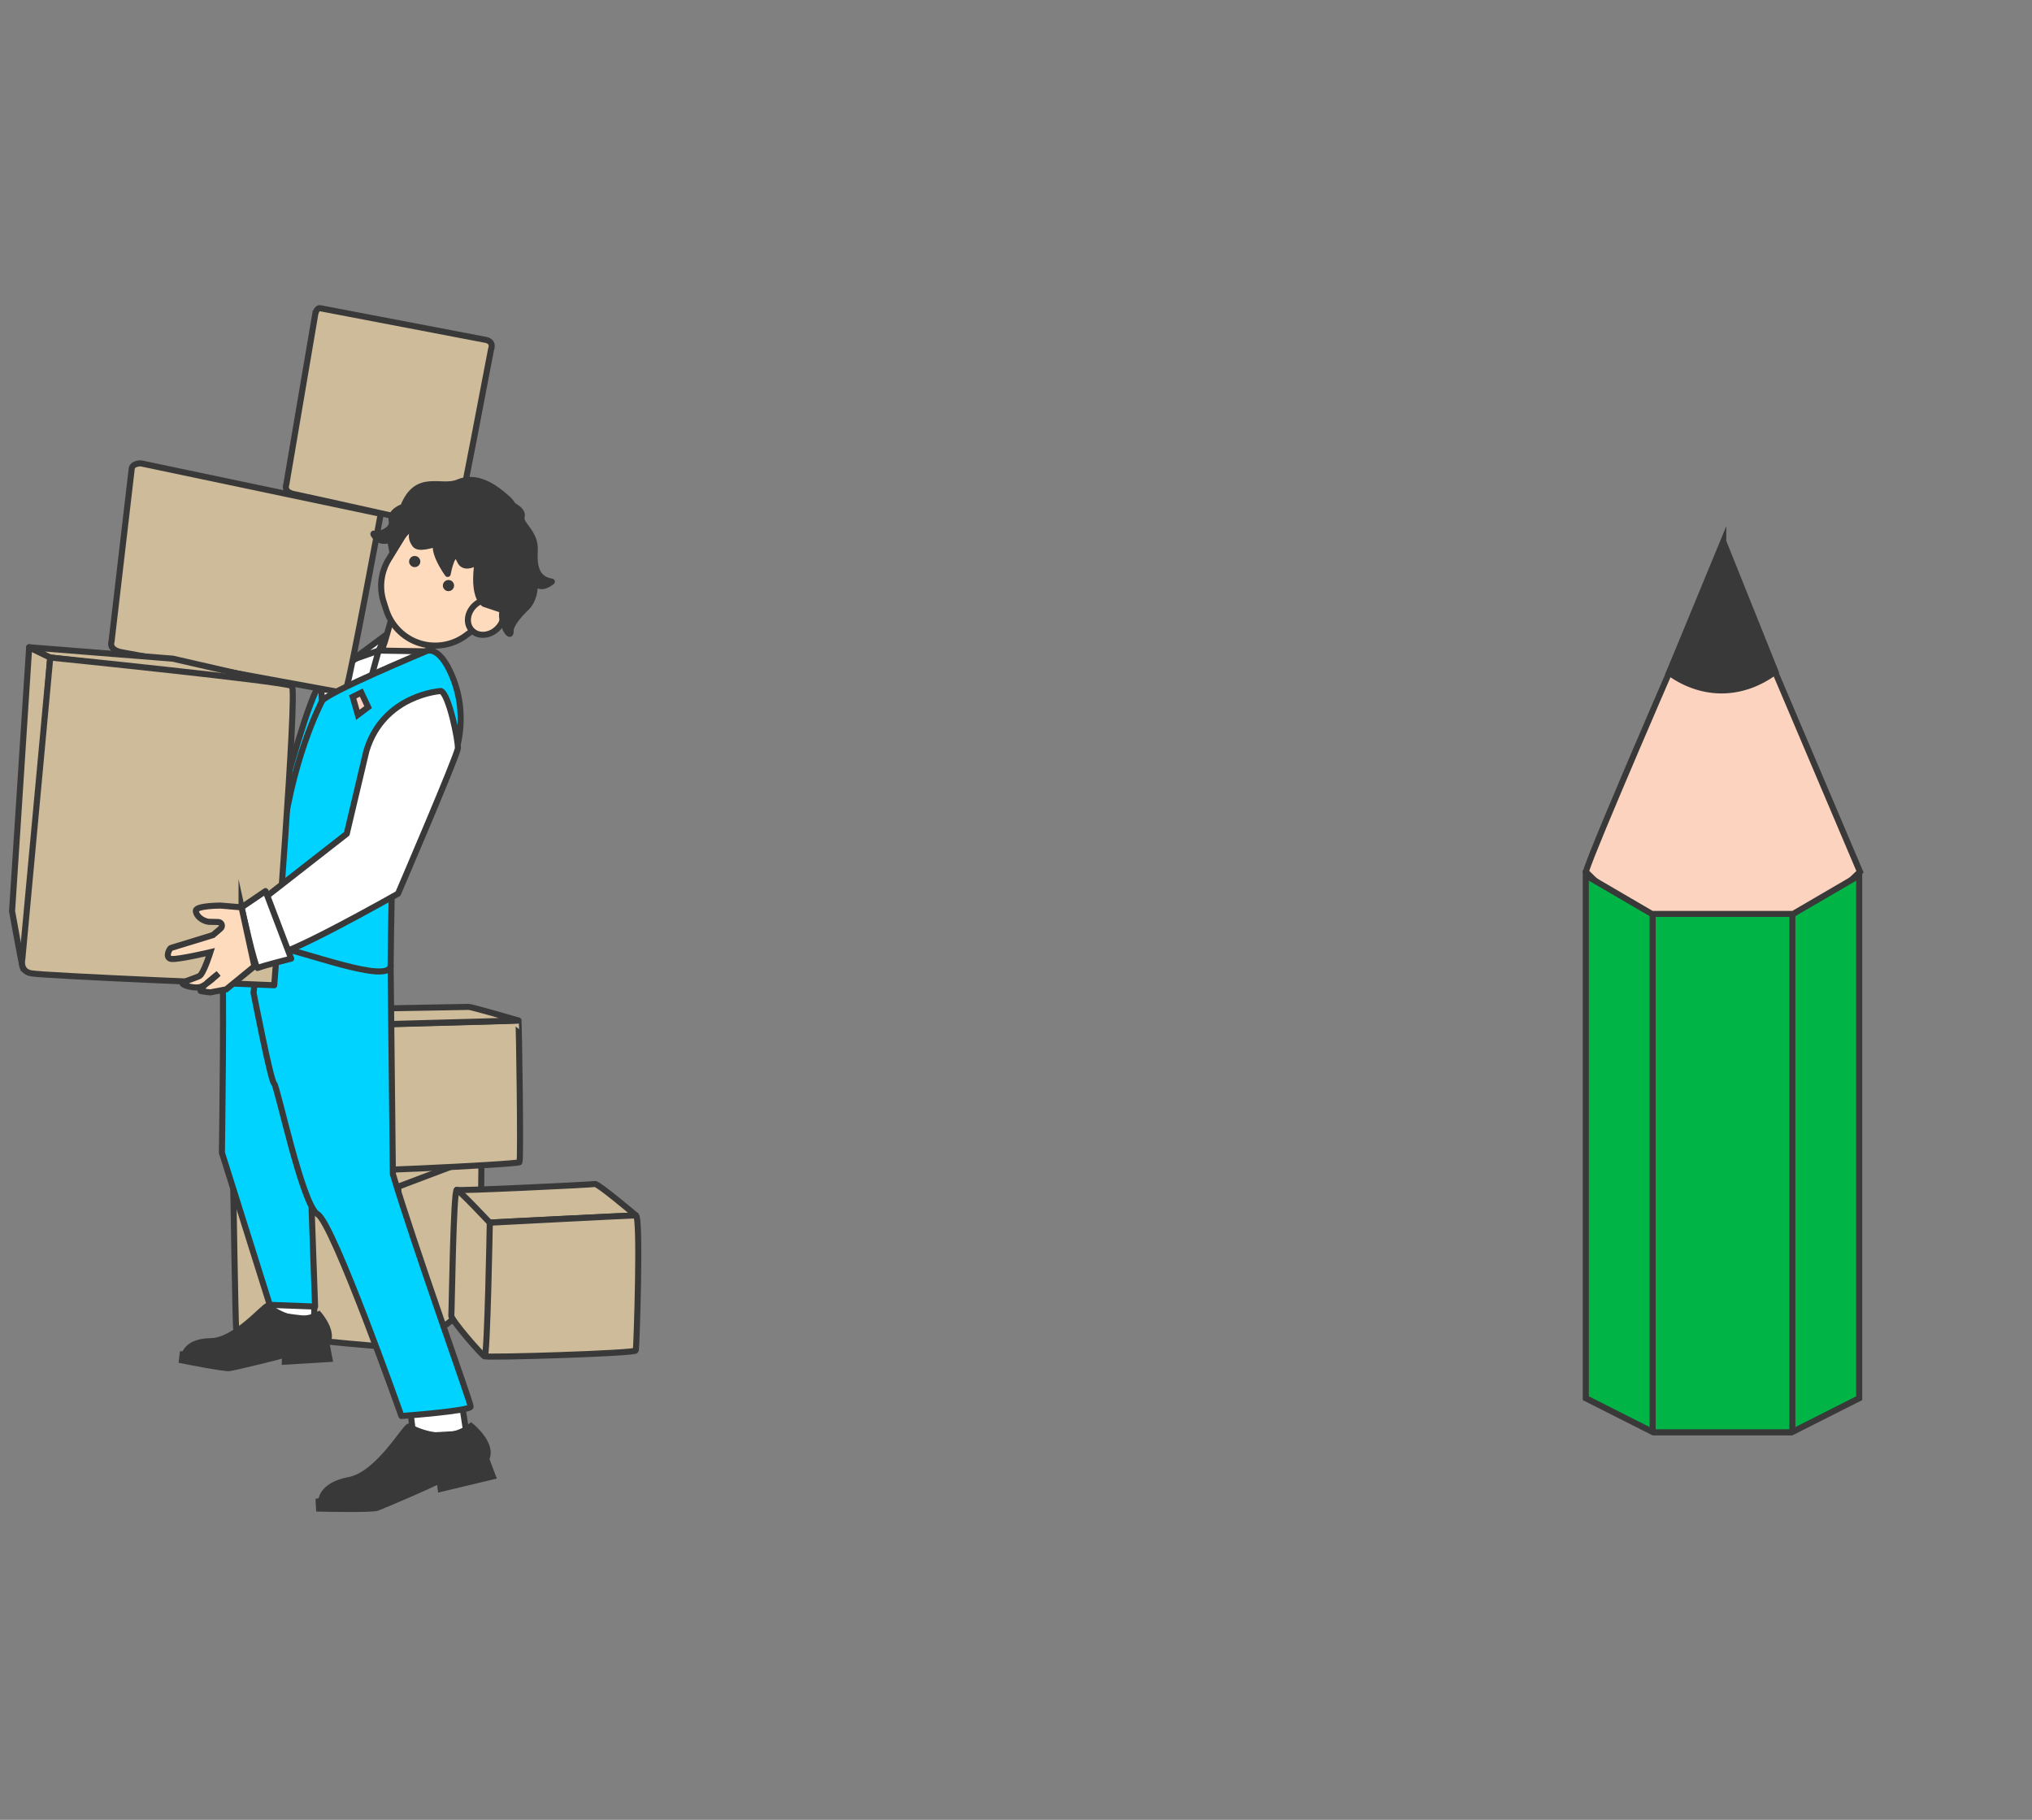 <?xml version="1.0" encoding="UTF-8"?>
<svg id="_枠" data-name="枠" xmlns="http://www.w3.org/2000/svg" viewBox="0 0 670 600">
  <rect x="0" y="0" width="670" height="600" fill="#808080" stroke="none"/>
  <defs>
    <style>
      .cls-1, .cls-2, .cls-3 {
        fill: #393939;
      }

      .cls-2 {
        stroke-linecap: round;
      }

      .cls-2, .cls-4, .cls-5, .cls-3, .cls-6, .cls-7, .cls-8, .cls-9, .cls-10 {
        stroke: #393939;
        stroke-width: 2px;
      }

      .cls-2, .cls-7, .cls-8, .cls-10 {
        stroke-linejoin: round;
      }

      .cls-4 {
        fill: #c8c8c8;
      }

      .cls-4, .cls-5, .cls-3, .cls-6, .cls-9 {
        stroke-miterlimit: 10;
      }

      .cls-5, .cls-7 {
        fill: #cdbb9a;
      }

      .cls-11 {
        fill: #00b546;
      }

      .cls-12, .cls-6 {
        fill: #fbd3bf;
      }

      .cls-8 {
        fill: #fff;
      }

      .cls-9 {
        fill: #ffdbbe;
      }

      .cls-10 {
        fill: #00d3ff;
      }
    </style>
  </defs>
  <g>
    <path class="cls-7" d="M78.11,387.63s53.21,2.65,53.21,3.61,1.69,52.49.72,52.97c-.96.48-53.94-4.33-54.18-6.26-.24-1.93-.96-47.43-.96-47.43,0,0-.48-3.13,1.2-2.89Z"/>
    <path class="cls-7" d="M131.32,391.24c1.2-.96,27.45-10.35,27.45-10.35l-.48,46.71s-24.37,21.31-26.25,16.61c-.48-1.2-.72-52.97-.72-52.97Z"/>
    <g>
      <path class="cls-7" d="M150.66,392.28s8.91,11.08,10.84,10.84c1.93-.24,48.16-2.41,48.16-2.41,0,0-12.52-10.59-13.48-10.35s-46.71,2.41-45.51,1.93Z"/>
      <path class="cls-7" d="M161.5,403.12s-3.13,43.58-1.69,44.06c1.44.48,49.6-.96,49.84-1.93.24-.96,1.69-44.54,0-44.54s-48.16,2.41-48.16,2.41Z"/>
      <path class="cls-7" d="M161.5,403.12s-.8,44.3-1.69,44.06c-.88-.24-11.16-12.12-11-13.4s.64-42.06,1.85-41.49c1.2.56,10.84,10.84,10.84,10.84Z"/>
    </g>
    <path class="cls-7" d="M78.11,387.63s9.51-3.97,22.15-7.83c12.64-3.85,58.51,1.08,58.51,1.08l-27.45,10.35-53.21-3.61Z"/>
    <path class="cls-7" d="M105.32,338.27s64.9-1.63,65.61-1.81c.2-.05.86,45.87.36,46.71-.44.75-65.37,3.85-65.49,2.77-.12-1.08-.48-47.67-.48-47.67Z"/>
    <path class="cls-7" d="M87.5,333.17l17.82,5.1.48,47.67s-18.66-6.86-18.54-7.58c.12-.72-.84-45.31.24-45.19Z"/>
    <path class="cls-7" d="M87.5,333.17l17.82,5.1,65.61-1.81s-15.29-4.49-16.41-4.49-67.02,1.2-67.02,1.2Z"/>
  </g>
  <g>
    <g>
      <path class="cls-12" d="M522.89,287.42c1.82-6.5,27.39-65.7,45.21-106.38l45.19,106.37-22.69,21.69-45.42.12-22.29-21.81Z"/>
      <path class="cls-1" d="M568.08,183.57l44.01,103.6-21.9,20.94-44.61.12-21.56-21.1c2.75-8.44,26.78-64.09,44.06-103.57M568.11,178.52s-45.77,104.41-46.31,109.23l22.97,22.48,46.23-.12,23.48-22.45-46.37-109.14h0Z"/>
    </g>
    <path class="cls-3" d="M568.2,178.52l-17.9,43.36.46.18c10.98,7.64,23.82,7.4,34.65-.64h0s-17.21-42.9-17.21-42.9Z"/>
    <g>
      <polygon class="cls-11" points="545.15 472.24 522.88 460.99 522.88 288.61 544.64 301.31 591.26 301.31 613.02 288.61 613.02 460.99 590.75 472.24 545.15 472.24"/>
      <path class="cls-1" d="M612.02,290.35v170.02l-21.51,10.87h-45.12l-21.51-10.87v-170.02l20.03,11.69.47.27h47.15l.47-.27,20.03-11.69M614.02,286.87l-23.04,13.45h-46.07l-23.04-13.45v174.74l23.04,11.64h46.07l23.04-11.64v-174.74h0Z"/>
    </g>
    <line class="cls-4" x1="544.91" y1="472.77" x2="544.91" y2="300.82"/>
    <line class="cls-4" x1="590.99" y1="300.82" x2="590.99" y2="472.77"/>
  </g>
  <g>
    <path class="cls-7" d="M9.62,213.4l-5.64,87s3.29,18.46,3.66,19.03c.38.56,8.93-102.65,8.93-102.65l-6.95-3.38Z"/>
    <g>
      <polygon class="cls-8" points="120.81 214.76 105.87 225.02 105.87 237.03 127.01 227.17 130.96 215.89 124.2 212.51 120.81 214.76"/>
      <polygon class="cls-8" points="135.29 465.2 136.33 473.61 153.81 472.61 152.52 464.22 135.29 465.2"/>
      <path class="cls-3" d="M134.85,470.33s11.16,6.88,20.46-.17c0,0,7.43,5.99,5,10.88,0,0-8.41,4-15.38,6.99-.17.07-.35.15-.52.22-4.05,1.73-7.52,3.06-8.4,2.97-2.41-.23-29.22,3.34-30.11,4.02,0,0-.38-5.48,9.21-7.27,9.59-1.79,18.35-17.46,19.73-17.64Z"/>
      <polygon class="cls-3" points="145.31 490.87 144.93 488.03 160.31 481.04 162.48 486.77 145.31 490.87"/>
      <path class="cls-3" d="M107.74,494.55l-2.67.44.13,2.39s17.21.41,19.11-.25c1.9-.66,19.32-8.15,20.62-9.11,1.3-.96-37.18,6.52-37.18,6.52Z"/>
      <polygon class="cls-8" points="89.39 426.38 89.02 433.44 103.55 435.15 103.7 428.07 89.39 426.38"/>
      <path class="cls-3" d="M88.28,430.53s8.19,7.28,16.85,2.82c0,0,5.24,6,2.54,9.68,0,0-7.5,2.08-13.66,3.52-.15.04-.31.07-.46.11-3.58.83-6.63,1.43-7.34,1.23-1.95-.54-24.52-1.48-25.35-1.05,0,0,.48-4.56,8.63-4.65,8.15-.08,17.62-11.71,18.78-11.66Z"/>
      <polygon class="cls-3" points="93.92 448.94 94.01 446.55 107.67 443.02 108.63 448.05 93.92 448.94"/>
      <path class="cls-3" d="M62.48,446.53l-2.26-.02-.24,1.99s14.1,2.83,15.76,2.56,17.07-3.91,18.28-4.51-31.53-.01-31.53-.01Z"/>
      <path class="cls-10" d="M73.17,318.31c.85,1.13,0,61.73,0,61.73l15.78,50.17,14.94.56-1.13-31.85,1.13-86.53-30.72,5.92Z"/>
      <path class="cls-10" d="M83.6,327.33s5.64,29.03,6.76,29.88c1.13.85,9.3,40.31,14.38,43.13,5.07,2.82,27.62,66.52,27.62,66.52,0,0,22.83-1.69,22.83-3.1s-18.32-52.15-25.65-76.67l-.75-68.87-42.94-11.46-2.25,20.58Z"/>
      <path class="cls-10" d="M105.87,225.02l.28,6.2-12.4,38.8v-9.77s8.36-31.48,12.12-35.23Z"/>
      <path class="cls-5" d="M103.99,103.3l-9.58,56.37s-1.13,2.54,2.54,3.24c3.66.7,53.27,11.84,53.27,11.84.56-.99,11.7-59.61,11.7-59.61,0,0,1.13-2.54-1.83-3.1-2.96-.56-54.54-10.43-54.54-10.43,0,0-.99-.28-1.55,1.69Z"/>
      <path class="cls-9" d="M129.42,202.74l-2.55,8.92s-6.06,13.67,13.03,5.55l4.21-9.73s-11.95-.44-14.7-4.73Z"/>
      <path class="cls-9" d="M168.11,198.4c7.16-7.86,6.04-20.55-2.5-28.33-8.55-7.79-21.28-7.73-28.44.13-1.01,1.1-1.85,2.3-2.53,3.57-.19.36-.39.72-.6,1.06l-5.86,9.54c-2.6,4.23-3.21,9.39-1.68,14.11l.85,2.64c1.65,5.11,5.63,9.13,10.72,10.85h0c5.29,1.78,11.12.85,15.59-2.49l9.66-7.23c.41-.3.83-.58,1.26-.85,1.28-.82,2.48-1.82,3.54-2.99Z"/>
      <ellipse class="cls-9" cx="160.19" cy="203.45" rx="6.34" ry="5.36" transform="translate(-95.58 163.03) rotate(-42.8)"/>
      <polygon class="cls-8" points="140.46 214.75 124.85 214.49 122.59 222.67 140.46 214.75"/>
      <polygon class="cls-8" points="127.42 209.2 124.85 214.49 116.11 217.59 127.42 209.2"/>
      <path class="cls-5" d="M43.39,154.88l-6.62,56.66s-1.13,2.68,3.38,3.52c4.51.85,70.89,12.97,70.89,12.97,0,0,2.11.85,3.24-1.55,1.13-2.4,11.27-57.08,11.27-57.08l-79.06-16.63s-3.1-.14-3.1,2.11Z"/>
      <path class="cls-10" d="M90.18,312.02c8.74,1.13,38.62,12.97,38.62,6.2s.85-49.33.85-49.33c0,0-13.25-19.45-5.92-26.5s19.73-15.78,21.7-13.25c1.97,2.54,6.39,11.37,4.42,19.82,0,0,5.07-12.12-.75-26.03-4.49-10.72-8.63-8.2-8.63-8.2,0,0-33.46,13.93-34.31,16.47,0,0-10.71,20.01-13.53,50.17-.34,3.69-2.44,30.63-2.44,30.63Z"/>
      <polygon class="cls-7" points="9.62 213.4 16.57 216.78 96.24 226.18 56.97 217.16 9.62 213.4"/>
      <path class="cls-7" d="M16.57,216.78l-9.21,99.41s-.99,3.95,2.82,4.7c4.46.88,80.24,3.95,80.24,3.95,0,0,7.7-97.15,5.83-98.65s-79.67-9.4-79.67-9.4Z"/>
      <circle class="cls-2" cx="136.74" cy="185.14" r=".85"/>
      <circle class="cls-2" cx="147.87" cy="193.06" r=".85"/>
      <polygon class="cls-6" points="119.12 228.34 116.3 229.75 117.99 235.67 121.38 233.13 119.12 228.34"/>
      <path class="cls-8" d="M145.33,227.83s-18.89,1.13-24.52,19.73l-6.48,27.34-29.6,23.11s4.51,13.25,5.36,16.35c.85,3.1,41.15-19.73,41.15-19.73,0,0,19.54-45.47,19.73-47.92s-3.01-18.13-5.64-18.89Z"/>
      <path class="cls-8" d="M87.55,293.79l-7.89,5.36s4.51,20.58,5.36,20.01c.85-.56,10.99-3.1,10.99-3.1l-8.46-22.27Z"/>
      <path class="cls-9" d="M79.65,299.15l-6.9-.58s-8.17,0-8.17,1.69,2.11,3.38,4.23,3.66l3.17.07c1.11.02,1.61,1.41.76,2.14l-2.52,2.16s-13.25,4.09-13.81,4.23-2.25,3.52.28,3.66c2.54.14,12.68-2.25,12.68-2.25,0,0-2.25,7.19-3.66,7.89-1.41.7-5.92,1.97-5.5,2.54s4.09,1.69,6.06.99c1.97-.7,5.78-4.37,5.78-4.37,0,0-7.19,5.5-5.78,5.78,1.41.28,3.1.42,3.1.42l5.21-.99,9.3-7.61-4.23-19.44Z"/>
      <path class="cls-2" d="M163.84,180.21s-9.87,10.08-12.19,4.65c-2.33-5.43-4.04,4.37-4.04,4.37,0,0-6.62-9.16-2.68-11.27s13.27-13.74,18.91,2.25Z"/>
      <path class="cls-2" d="M158.04,182.18s-3.15,13.34,1.55,16.91l6.2,2.07s-1.69-5.45.56-6.76c2.25-1.32-8.32-12.21-8.32-12.21Z"/>
      <path class="cls-2" d="M167.3,165.84s5.45,1.88,4.7,4.51c-.75,2.63,4.7,5.07,4.32,11.27-.38,6.2,1.17,9.44,5.64,10.15,0,0-4.13,3.57-5.64-.38,0,0,.63,5.76-2.82,9.02-2.63,2.49-5.21,5.73-5.12,7.52.19,3.69-3.9-3.19-2.58-6.76,1.32-3.57-6.39-12.97-6.39-12.97l-1.32-16.16,9.21-6.2Z"/>
      <path class="cls-2" d="M153.02,175.23s-13.91,7.33-16.16,4.32-.19-5.07-.19-5.07c0,0-.38,2.82,4.13,1.88,4.51-.94,12.21-1.13,12.21-1.13Z"/>
      <path class="cls-2" d="M132.96,167.1s-4.51,1.41-3.81,4.65c.7,3.24-4.65,4.79-5.78,4.23-1.13-.56,1.69,3.81,5.21,1.83l.7,3.66s5.45-8.64,7.38-7c1.93,1.64,14.05,3.62,14.05,3.62l15.93-5.07s6.3-3.59.56-8.74c-4.09-3.66-10.01-7.89-16.21-5.21-5.46,2.36-13.53-3.38-18.04,8.03Z"/>
    </g>
  </g>
</svg>